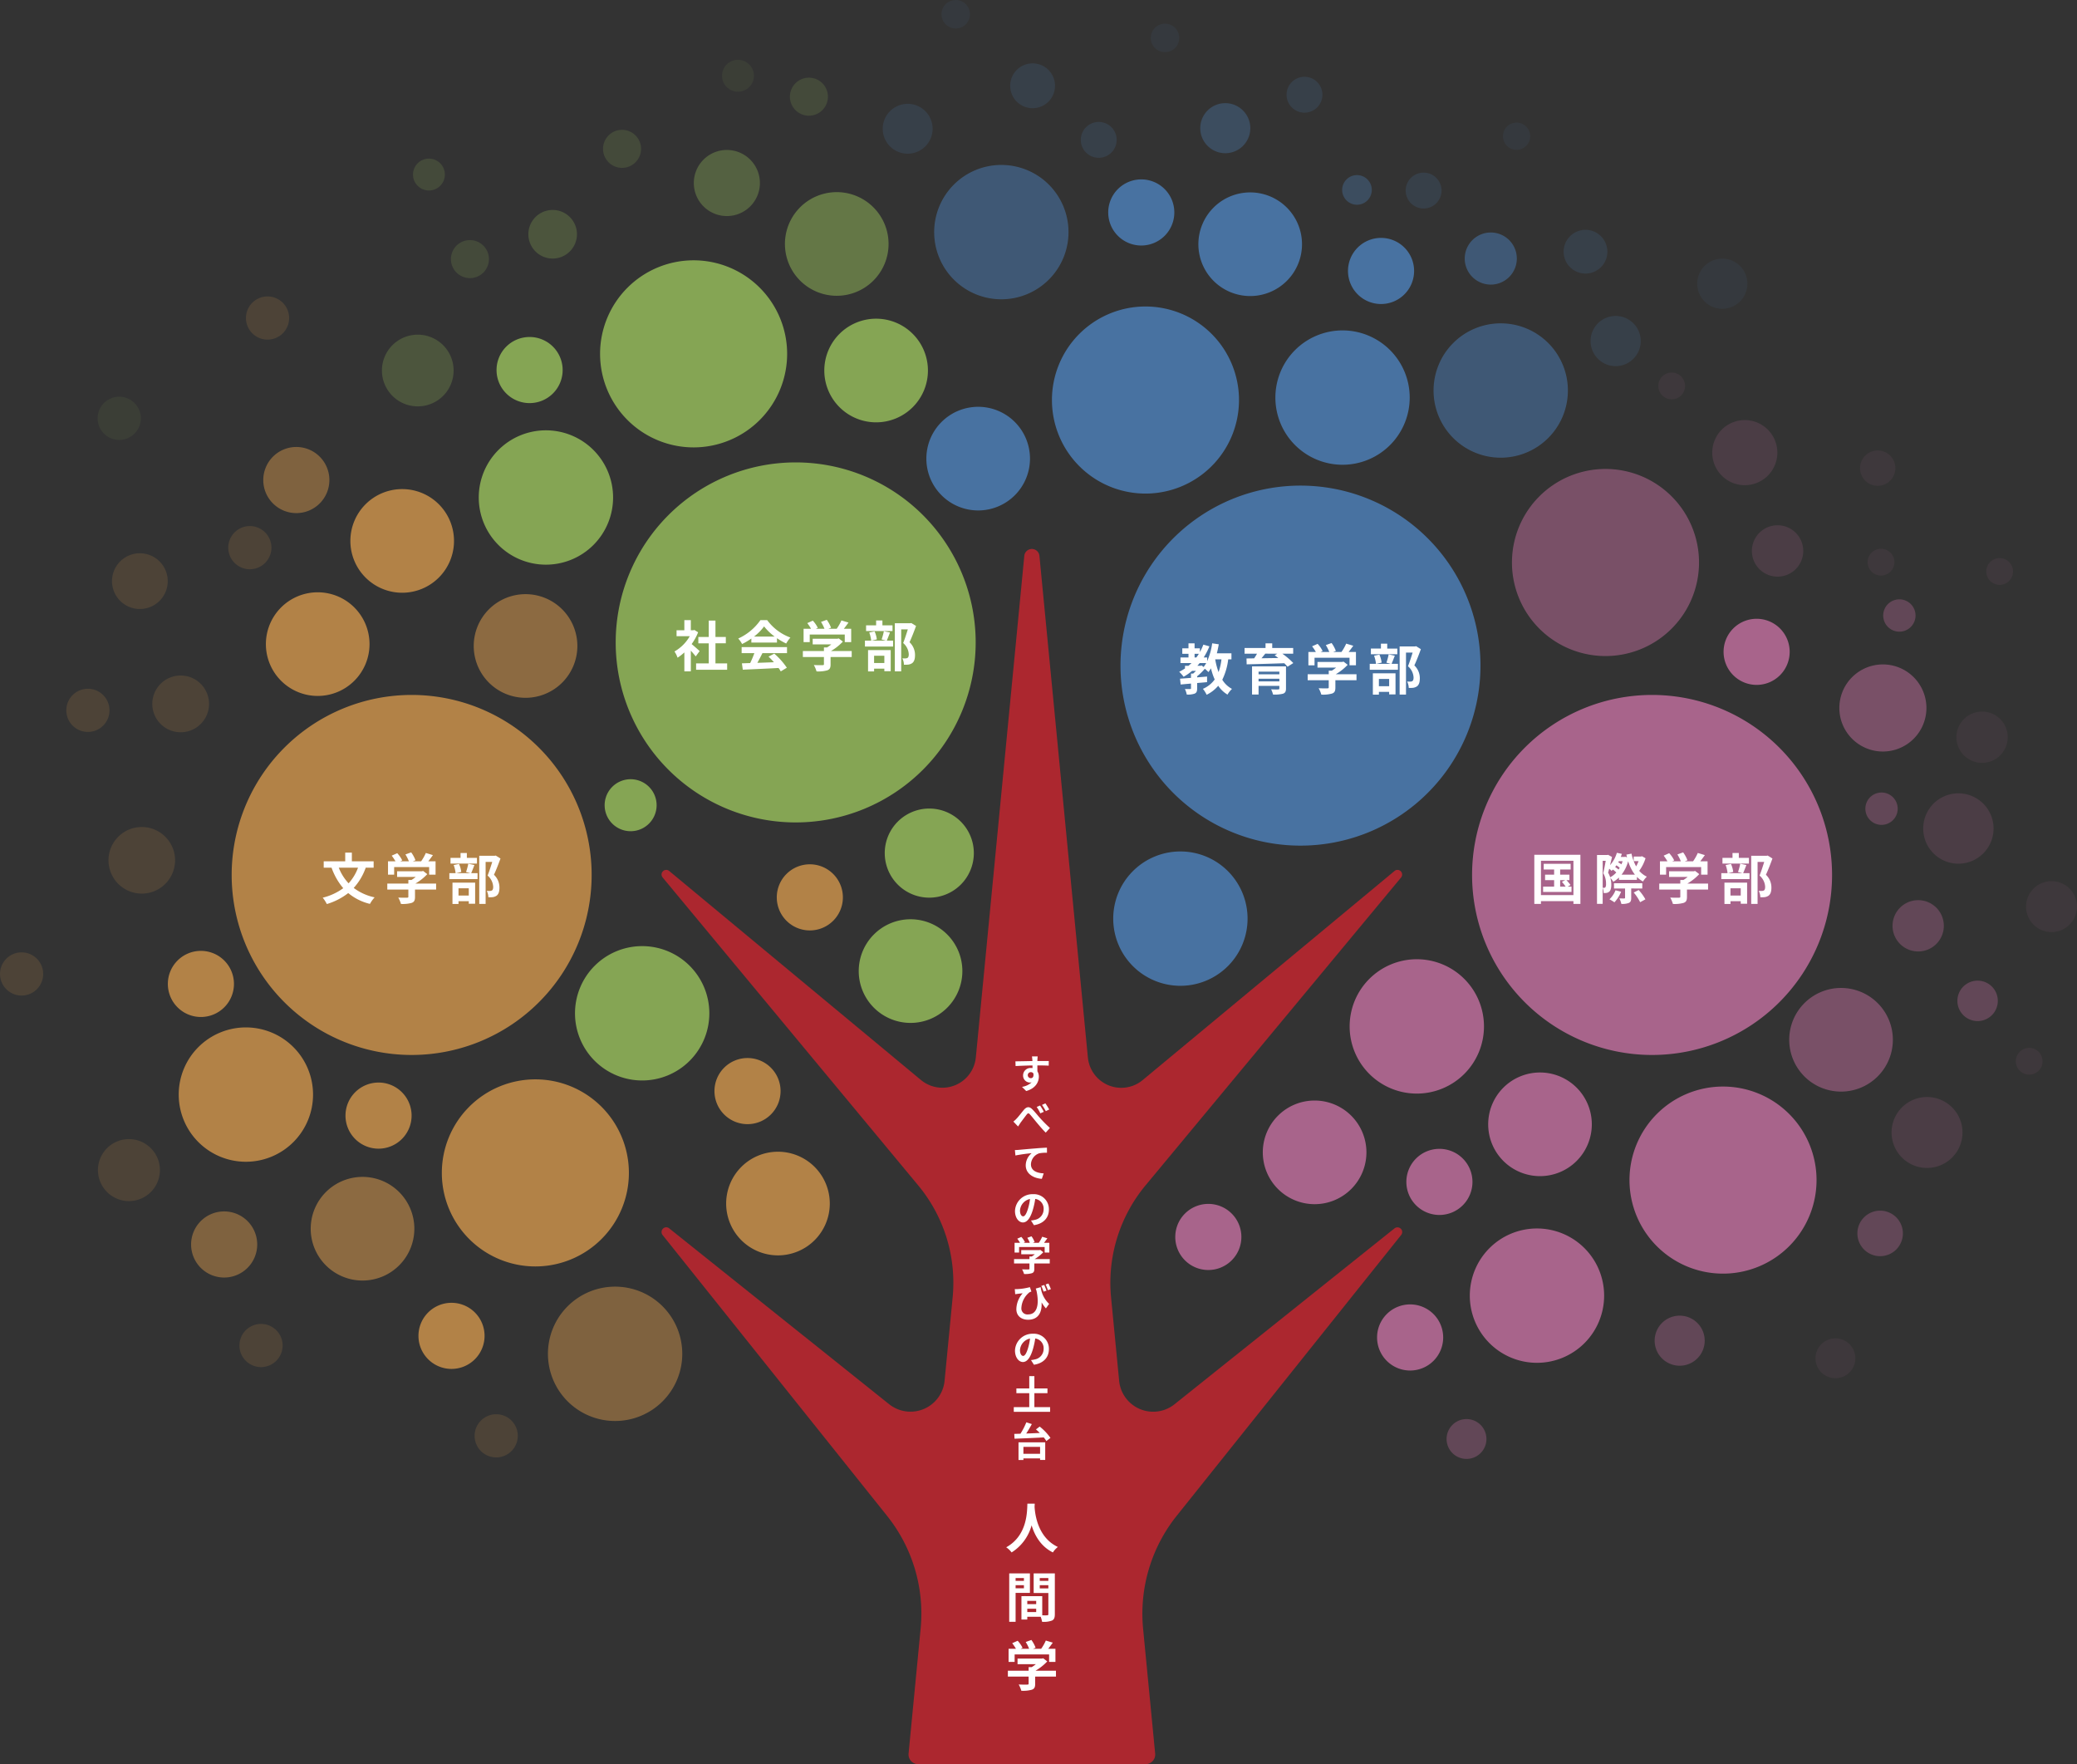 <svg xmlns="http://www.w3.org/2000/svg" xmlns:xlink="http://www.w3.org/1999/xlink" width="770.591" height="654.456" viewBox="0 0 770.591 654.456"><rect x="0" y="0" width="770.591" height="654.456" fill="#333333" stroke="none"/><defs><clipPath id="a"><rect width="770.591" height="654.456" fill="none"/></clipPath><clipPath id="c"><rect width="69.403" height="69.402" transform="translate(560.955 173.969)" fill="none"/></clipPath><clipPath id="d"><rect width="49.838" height="49.839" transform="translate(346.59 61.187)" fill="none"/></clipPath><clipPath id="e"><rect width="49.839" height="49.838" transform="translate(531.867 119.949)" fill="none"/></clipPath><clipPath id="f"><rect width="19.326" height="19.326" transform="translate(543.434 86.25)" fill="none"/></clipPath><clipPath id="g"><rect width="16.231" height="16.231" transform="translate(580.123 85.257)" fill="none"/></clipPath><clipPath id="h"><rect width="13.309" height="13.31" transform="translate(521.522 64.036)" fill="none"/></clipPath><clipPath id="i"><rect width="10.105" height="10.106" transform="translate(557.614 45.481)" fill="none"/></clipPath><clipPath id="j"><rect width="11.005" height="11.004" transform="translate(497.955 64.953)" fill="none"/></clipPath><clipPath id="k"><rect width="13.31" height="13.31" transform="translate(477.328 28.487)" fill="none"/></clipPath><clipPath id="l"><rect width="16.638" height="16.639" transform="translate(374.789 23.503)" fill="none"/></clipPath><clipPath id="m"><rect width="13.31" height="13.31" transform="translate(400.989 45.236)" fill="none"/></clipPath><clipPath id="n"><rect width="10.571" height="10.571" transform="translate(426.946 8.775)" fill="none"/></clipPath><clipPath id="o"><rect width="10.572" height="10.571" transform="translate(349.3)" fill="none"/></clipPath><clipPath id="p"><rect width="18.507" height="18.506" transform="translate(327.498 38.517)" fill="none"/></clipPath><clipPath id="q"><rect width="18.575" height="18.575" transform="translate(445.308 38.264)" fill="none"/></clipPath><clipPath id="r"><rect width="18.615" height="18.615" transform="translate(590.121 117.211)" fill="none"/></clipPath><clipPath id="s"><rect width="18.614" height="18.615" transform="translate(629.683 95.944)" fill="none"/></clipPath><clipPath id="t"><rect width="49.839" height="49.838" transform="translate(203.292 477.302)" fill="none"/></clipPath><clipPath id="u"><rect width="38.448" height="38.448" transform="translate(291.219 71.278)" fill="none"/></clipPath><clipPath id="v"><rect width="24.527" height="24.527" transform="translate(97.678 165.818)" fill="none"/></clipPath><clipPath id="w"><rect width="24.528" height="24.527" transform="translate(70.9 449.396)" fill="none"/></clipPath><clipPath id="x"><rect width="16.026" height="16.027" transform="translate(84.683 195.154)" fill="none"/></clipPath><clipPath id="y"><rect width="16.027" height="16.026" transform="translate(91.247 109.966)" fill="none"/></clipPath><clipPath id="z"><rect width="20.682" height="20.681" transform="translate(41.551 205.242)" fill="none"/></clipPath><clipPath id="aa"><rect width="16.026" height="16.026" transform="translate(24.596 255.5)" fill="none"/></clipPath><clipPath id="ab"><rect width="16.026" height="16.026" transform="translate(36.23 147.169)" fill="none"/></clipPath><clipPath id="ac"><rect width="16.026" height="16.026" transform="translate(0 353.293)" fill="none"/></clipPath><clipPath id="ad"><rect width="16.026" height="16.026" transform="translate(88.834 491.127)" fill="none"/></clipPath><clipPath id="ae"><rect width="16.026" height="16.026" transform="translate(176.083 524.63)" fill="none"/></clipPath><clipPath id="af"><rect width="23.009" height="23.009" transform="translate(36.337 422.56)" fill="none"/></clipPath><clipPath id="ag"><rect width="21.06" height="21.06" transform="translate(56.504 250.589)" fill="none"/></clipPath><clipPath id="ah"><rect width="24.707" height="24.707" transform="translate(40.25 306.797)" fill="none"/></clipPath><clipPath id="ai"><rect width="24.527" height="24.528" transform="translate(257.411 55.626)" fill="none"/></clipPath><clipPath id="aj"><rect width="18.033" height="18.033" transform="translate(196.025 77.883)" fill="none"/></clipPath><clipPath id="ak"><rect width="14.115" height="14.116" transform="translate(223.728 48.16)" fill="none"/></clipPath><clipPath id="al"><rect width="14.115" height="14.116" transform="translate(167.292 89.06)" fill="none"/></clipPath><clipPath id="am"><rect width="11.829" height="11.829" transform="translate(153.227 58.837)" fill="none"/></clipPath><clipPath id="an"><rect width="11.829" height="11.829" transform="translate(267.882 22.19)" fill="none"/></clipPath><clipPath id="ao"><rect width="14.115" height="14.116" transform="translate(293.062 28.811)" fill="none"/></clipPath><clipPath id="ap"><rect width="26.599" height="26.598" transform="translate(141.703 124.152)" fill="none"/></clipPath><clipPath id="aq"><rect width="19.069" height="19.069" transform="translate(649.962 194.851)" fill="none"/></clipPath><clipPath id="ar"><rect width="24.167" height="24.167" transform="translate(635.255 155.828)" fill="none"/></clipPath><clipPath id="as"><rect width="12.004" height="12.004" transform="translate(698.689 222.33)" fill="none"/></clipPath><clipPath id="at"><rect width="12.004" height="12.004" transform="translate(692.069 293.997)" fill="none"/></clipPath><clipPath id="au"><rect width="32.307" height="32.307" transform="translate(682.418 246.481)" fill="none"/></clipPath><clipPath id="av"><rect width="19.035" height="19.034" transform="translate(702.152 333.928)" fill="none"/></clipPath><clipPath id="aw"><rect width="15.003" height="15.003" transform="translate(726.213 363.784)" fill="none"/></clipPath><clipPath id="ax"><rect width="18.577" height="18.577" transform="translate(613.892 488.06)" fill="none"/></clipPath><clipPath id="ay"><rect width="19.032" height="19.032" transform="translate(725.853 263.965)" fill="none"/></clipPath><clipPath id="az"><rect width="18.899" height="18.899" transform="translate(751.692 326.875)" fill="none"/></clipPath><clipPath id="ba"><rect width="9.93" height="9.931" transform="translate(692.917 203.574)" fill="none"/></clipPath><clipPath id="bb"><rect width="9.93" height="9.931" transform="translate(736.928 207.037)" fill="none"/></clipPath><clipPath id="bc"><rect width="9.93" height="9.93" transform="translate(615.253 138.208)" fill="none"/></clipPath><clipPath id="bd"><rect width="13.112" height="13.111" transform="translate(690.092 167.11)" fill="none"/></clipPath><clipPath id="be"><rect width="14.788" height="14.789" transform="translate(673.568 496.485)" fill="none"/></clipPath><clipPath id="bf"><rect width="14.788" height="14.788" transform="translate(536.697 526.426)" fill="none"/></clipPath><clipPath id="bg"><rect width="9.93" height="9.93" transform="translate(747.89 388.726)" fill="none"/></clipPath><clipPath id="bh"><rect width="26.11" height="26.11" transform="translate(713.531 294.296)" fill="none"/></clipPath><clipPath id="bi"><rect width="26.327" height="26.327" transform="translate(701.784 406.948)" fill="none"/></clipPath><clipPath id="bj"><rect width="16.888" height="16.888" transform="translate(689.109 449.112)" fill="none"/></clipPath><clipPath id="bk"><rect width="38.448" height="38.448" transform="translate(663.825 366.499)" fill="none"/></clipPath><clipPath id="bl"><rect width="38.448" height="38.449" transform="translate(115.278 436.589)" fill="none"/></clipPath><clipPath id="bm"><rect width="38.448" height="38.448" transform="translate(175.76 220.413)" fill="none"/></clipPath></defs><g clip-path="url(#a)"><g clip-path="url(#a)"><path d="M679.716,324.582A66.779,66.779,0,1,1,612.937,257.8a66.778,66.778,0,0,1,66.779,66.779" fill="#a8648b"/><path d="M586.348,317.1v18.218h-2.585V334.3h-12.05v1.018H569.25V317.1Zm-2.585,2.219h-12.05V332.06h12.05Zm-.712,9.587v1.975H572.507V328.9H576.6v-2.4h-3.359v-2.035H576.6v-1.914h-3.867v-2.117h9.994v2.117h-3.888v1.914h3.44V326.5h-1.12a15.794,15.794,0,0,1,1.528,1.812l-1.059.59Zm-4.214,0h2.035a15.543,15.543,0,0,0-1.384-1.771l1.243-.631h-1.894Z" fill="#fff"/><path d="M610.513,318.38a16.147,16.147,0,0,1-2.341,4.661A8.44,8.44,0,0,0,611,325.22a8.222,8.222,0,0,0-1.425,1.791,9.877,9.877,0,0,1-2.259-1.71v1.1H600.66v-.875a11.118,11.118,0,0,1-2.1,1.588,7.77,7.77,0,0,0-1.1-1.446,8.694,8.694,0,0,1,.346,2.5c0,1.323-.244,2.219-.794,2.626a1.942,1.942,0,0,1-1,.448,5.523,5.523,0,0,1-1.038.041,4.853,4.853,0,0,0-.367-1.873v5.9h-2.1V317.179h3.806l.3-.081,1.466.814c-.224.937-.468,2-.732,3.033a11.714,11.714,0,0,0,2.523-4.58l1.852.387a10.779,10.779,0,0,1-.407,1.14h1.344l.366-.061.631.224c-.1-.326-.163-.672-.244-1.018l1.893-.367a16.9,16.9,0,0,0,1.709,4.723,11.934,11.934,0,0,0,.916-1.934h-1.811v-1.71h2.687l.387-.122Zm-15.9,10.952a5.438,5.438,0,0,0,.549.02.632.632,0,0,0,.449-.184,2.33,2.33,0,0,0,.244-1.3,7.261,7.261,0,0,0-1.038-3.929c.326-1.3.671-3.175.916-4.6h-1.12Zm5.048-5.68a10.816,10.816,0,0,0-1.242-1.058c-.182.163-.346.325-.51.468a6.949,6.949,0,0,0-.875-.794c-.141.529-.284,1.018-.406,1.466a8.866,8.866,0,0,1,.774,1.709,8.121,8.121,0,0,0,2.259-1.791m1.791,7.145a12.588,12.588,0,0,1-2.483,3.929,18.048,18.048,0,0,0-1.832-1.12,9.371,9.371,0,0,0,2.239-3.338Zm3.745-1.2v3.481c0,1.018-.182,1.547-.875,1.872a6.63,6.63,0,0,1-2.788.367,7.855,7.855,0,0,0-.733-2.036c.753.021,1.567.021,1.791.021.245-.021.326-.061.326-.265V329.6h-4.112v-1.954h10.5V329.6Zm-4.275-7.694a10.394,10.394,0,0,0-1.22-.9,7.009,7.009,0,0,1-.468.631,9.2,9.2,0,0,1,1.261.936,4.582,4.582,0,0,0,.427-.671m-.3-2.423c-.082.143-.163.286-.245.428a13.134,13.134,0,0,1,1.2.733q.245-.581.428-1.161Zm5.944,4.987a15.471,15.471,0,0,1-2.5-4.987,14.091,14.091,0,0,1-2.443,4.987Zm1.4,5.7a17.958,17.958,0,0,1,2.5,3.46l-1.954,1.059a17.333,17.333,0,0,0-2.382-3.583Z" fill="#fff"/><path d="M633.719,330h-7.837v2.707c0,1.262-.264,1.893-1.261,2.239a12.346,12.346,0,0,1-3.95.387,10.73,10.73,0,0,0-1-2.361c1.3.061,2.809.061,3.216.04.428,0,.529-.081.529-.366V330H615.6v-2.219h7.816v-1.343h1.161a13.8,13.8,0,0,0,1.567-1.12h-6.9v-2.1h9.139l.53-.122,1.526,1.181a19.713,19.713,0,0,1-4.417,3.5h7.694Zm-15.571-5.537h-2.28V319.52h2.768a17.113,17.113,0,0,0-1.4-2.1l2.056-.915a11.064,11.064,0,0,1,1.852,2.666l-.733.346h3.2a14.255,14.255,0,0,0-1.282-2.545l2.137-.773a11.92,11.92,0,0,1,1.587,2.931l-.976.387h3.073a17.018,17.018,0,0,0,1.751-3.094l2.625.794c-.549.773-1.16,1.587-1.709,2.3h2.707v4.946h-2.382v-2.809H618.148Z" fill="#fff"/><path d="M647.93,320.9c-.428,1.12-.855,2.219-1.2,3.013h2.361v2.2H638.627v-2.2h2.321a12.9,12.9,0,0,0-.712-3.013l1.974-.407a10.245,10.245,0,0,1,.834,2.972l-1.913.448h5.333l-1.648-.428a21.388,21.388,0,0,0,.834-3.073Zm.937-.549h-9.812v-2.1h3.725v-1.811h2.34v1.811h3.747Zm-9.08,7.084H648.2v7.816h-2.362v-.937h-3.806v1.018h-2.24Zm2.24,4.783h3.807v-2.687h-3.807Zm15.572-13.74c-.713,1.954-1.608,4.3-2.423,6.025a6.5,6.5,0,0,1,2.036,4.764c0,1.485-.326,2.482-1.1,3.032a3.413,3.413,0,0,1-1.384.509,10.6,10.6,0,0,1-1.629.041,5.394,5.394,0,0,0-.59-2.361c.447.02.834.04,1.14.02a1.707,1.707,0,0,0,.753-.163c.366-.223.488-.692.488-1.384a5.842,5.842,0,0,0-2.076-4.152c.591-1.446,1.242-3.522,1.73-5.069h-2.463v15.572h-2.361V317.464h5.74l.367-.081Z" fill="#fff"/><path d="M361.987,238.315a66.779,66.779,0,1,1-66.779-66.779,66.778,66.778,0,0,1,66.779,66.779" fill="#85a554"/><path d="M258.116,243.511c-.427-.57-1.119-1.384-1.811-2.137v7.674h-2.4v-7.023a16.822,16.822,0,0,1-2.524,1.954,9.7,9.7,0,0,0-1.14-2.3A15.2,15.2,0,0,0,255.918,236h-4.906v-2.2H253.9v-3.746h2.4V233.8h.916l.427-.1,1.364.875a19.721,19.721,0,0,1-2.4,4.356c.977.794,2.545,2.2,2.972,2.6ZM269.78,246.1v2.361H258.259V246.1h4.7v-7.45h-3.868V236.3h3.868v-6.086h2.484V236.3h3.846v2.341h-3.846v7.45Z" fill="#fff"/><path d="M278.76,236.875a23.548,23.548,0,0,1-3.441,2.035,9.417,9.417,0,0,0-1.425-2.035,20.215,20.215,0,0,0,8.224-6.819h2.524a18.615,18.615,0,0,0,8.61,6.452,12.608,12.608,0,0,0-1.567,2.219,24.623,24.623,0,0,1-3.42-1.974v1.608H278.76Zm-3.6,3.175H291.99v2.239h-9.119c-.59,1.2-1.262,2.463-1.873,3.6,1.955-.061,4.051-.143,6.127-.224a24.384,24.384,0,0,0-1.994-2.076l2.137-1.119a27.337,27.337,0,0,1,4.661,5.231l-2.259,1.363a10.793,10.793,0,0,0-.814-1.261c-4.784.264-9.812.468-13.272.63l-.326-2.36,3.074-.1a38.884,38.884,0,0,0,1.547-3.685h-4.722Zm12.233-3.908a19.822,19.822,0,0,1-3.908-3.766,18.485,18.485,0,0,1-3.725,3.766Z" fill="#fff"/><path d="M315.992,243.735h-7.837v2.707c0,1.262-.264,1.893-1.262,2.239a12.34,12.34,0,0,1-3.949.387,10.824,10.824,0,0,0-1-2.361c1.3.061,2.809.061,3.216.04.427,0,.529-.081.529-.366v-2.646h-7.816v-2.219h7.816v-1.343h1.161a13.888,13.888,0,0,0,1.567-1.12h-6.9v-2.1h9.139l.529-.122,1.527,1.181a19.717,19.717,0,0,1-4.418,3.5h7.7ZM300.42,238.2h-2.28v-4.946h2.769a16.924,16.924,0,0,0-1.4-2.1l2.056-.916a11.068,11.068,0,0,1,1.853,2.666l-.733.346h3.2a14.261,14.261,0,0,0-1.283-2.545l2.138-.773a11.954,11.954,0,0,1,1.587,2.931l-.977.387h3.074a17.01,17.01,0,0,0,1.75-3.094l2.626.794c-.55.773-1.16,1.587-1.71,2.3h2.708V238.2h-2.382v-2.809H300.42Z" fill="#fff"/><path d="M330.2,234.636c-.428,1.12-.855,2.219-1.2,3.013h2.362v2.2H320.9v-2.2h2.321a12.853,12.853,0,0,0-.713-3.013l1.974-.407a10.226,10.226,0,0,1,.835,2.972l-1.913.448h5.333l-1.649-.428a21.349,21.349,0,0,0,.835-3.073Zm.936-.549h-9.811v-2.1h3.725v-1.812h2.34v1.812h3.746Zm-9.079,7.084h8.407v7.816h-2.361v-.937H324.3v1.018H322.06Zm2.239,4.783h3.807v-2.687H324.3Zm15.572-13.74c-.712,1.954-1.608,4.295-2.422,6.025A6.5,6.5,0,0,1,339.484,243c0,1.485-.325,2.483-1.1,3.032a3.413,3.413,0,0,1-1.384.509,10.587,10.587,0,0,1-1.629.041,5.393,5.393,0,0,0-.59-2.361c.448.02.835.04,1.14.02a1.707,1.707,0,0,0,.753-.163c.367-.224.489-.692.489-1.384a5.846,5.846,0,0,0-2.076-4.152c.59-1.446,1.241-3.522,1.73-5.069h-2.463v15.572h-2.361V231.2h5.74l.366-.081Z" fill="#fff"/><path d="M549.276,246.922A66.779,66.779,0,1,1,482.5,180.143a66.778,66.778,0,0,1,66.779,66.779" fill="#4872a1"/><path d="M455.683,244.588a23.436,23.436,0,0,1-2.2,7.572,9.321,9.321,0,0,0,3.6,3.4,9.467,9.467,0,0,0-1.669,2.116,10.789,10.789,0,0,1-3.44-3.276,13.235,13.235,0,0,1-4.3,3.338,10.139,10.139,0,0,0-1.385-2.2,10.331,10.331,0,0,0,4.377-3.48,22.84,22.84,0,0,1-1.384-4.133,15.234,15.234,0,0,1-.937,1.4,12.081,12.081,0,0,0-1.343-1.242,21.716,21.716,0,0,1-2.849,2.789v.407c1.22-.081,2.463-.2,3.683-.305v2.076c-1.22.122-2.463.224-3.683.325v2c0,1.038-.184,1.587-.916,1.933a7.494,7.494,0,0,1-2.932.346,8.181,8.181,0,0,0-.692-2.056c.773.021,1.67.021,1.914.021.264-.021.345-.082.345-.305v-1.731c-1.4.122-2.707.245-3.827.346l-.244-2.157c1.141-.082,2.545-.184,4.071-.306V249.88h.794c.346-.305.713-.651,1.059-1.017H442.29a20.81,20.81,0,0,1-3.156,2.2,14.877,14.877,0,0,0-1.628-1.852,18.411,18.411,0,0,0,2.137-1.242v-.977h1.3c.387-.325.753-.672,1.12-1.018h-4.092V243.9h2.972v-1.364h-2.3V240.5h2.3v-1.852h2.26V240.5h1.974v1.384a20.028,20.028,0,0,0,1.283-2.748l2.239.631a24.7,24.7,0,0,1-2.117,4.132h1.282v1.384a24.571,24.571,0,0,0,1.873-6.635l2.442.366c-.2,1.14-.427,2.259-.713,3.338h5.415v2.239Zm-12.477-.692h.672c.325-.448.63-.895.916-1.364h-1.588Zm2.626,2.972.712.57a10.256,10.256,0,0,0,.977-1.466H445.1c-.284.346-.569.693-.875,1.018H445.4Zm5.027-2.28a25.636,25.636,0,0,0,1.242,4.743,21.645,21.645,0,0,0,1.078-4.743Z" fill="#fff"/><path d="M475.757,242.492a27.08,27.08,0,0,1,4.07,3.48l-2.136,1.364a13.676,13.676,0,0,0-1.222-1.3c-5.068.183-10.382.325-13.943.407l-.061-2.178,2.829-.041c.387-.549.753-1.16,1.078-1.73h-4.621v-2.117h7.778v-1.73h2.481v1.73h7.776v2.117Zm1.363,12.9c0,1.14-.285,1.649-1.119,1.954a12.71,12.71,0,0,1-3.685.306,9.579,9.579,0,0,0-.712-1.935c.977.062,2.28.062,2.586.041.366,0,.466-.1.466-.386v-.937h-7.713v3.217h-2.422V247.214h12.6Zm-10.177-5.252h7.715v-.977h-7.715Zm7.713,1.649h-7.715v.977h7.715Zm-5.23-9.3c-.447.57-.936,1.16-1.4,1.709,1.974-.04,4.091-.061,6.228-.1-.447-.366-.9-.712-1.323-1.018l.978-.59Z" fill="#fff"/><path d="M503.279,252.343h-7.837v2.707c0,1.263-.264,1.893-1.261,2.239a12.346,12.346,0,0,1-3.95.387,10.727,10.727,0,0,0-1-2.361c1.3.061,2.809.061,3.216.04.428,0,.529-.081.529-.365v-2.647h-7.816v-2.219h7.816v-1.343h1.161a13.8,13.8,0,0,0,1.567-1.12h-6.9v-2.1h9.139l.53-.122L500,246.623a19.71,19.71,0,0,1-4.417,3.5h7.694Zm-15.571-5.537h-2.28V241.86H488.2a17.108,17.108,0,0,0-1.4-2.1l2.056-.916a11.092,11.092,0,0,1,1.852,2.666l-.733.346h3.2a14.256,14.256,0,0,0-1.282-2.545l2.137-.773a11.921,11.921,0,0,1,1.587,2.931l-.976.387H497.7a16.983,16.983,0,0,0,1.751-3.094l2.625.794c-.549.773-1.16,1.587-1.709,2.3h2.707v4.946h-2.382V244H487.708Z" fill="#fff"/><path d="M517.49,243.244c-.428,1.12-.855,2.219-1.2,3.013h2.361v2.2H508.187v-2.2h2.321a12.9,12.9,0,0,0-.712-3.013l1.974-.407a10.253,10.253,0,0,1,.834,2.972l-1.913.448h5.333l-1.648-.428a21.351,21.351,0,0,0,.834-3.073Zm.937-.549h-9.812v-2.1h3.725v-1.812h2.34V240.6h3.747Zm-9.08,7.084h8.408V257.6h-2.362v-.937h-3.806v1.018h-2.24Zm2.24,4.783h3.807v-2.687h-3.807Zm15.572-13.74c-.713,1.954-1.608,4.295-2.423,6.025a6.5,6.5,0,0,1,2.036,4.764c0,1.485-.326,2.483-1.1,3.032a3.412,3.412,0,0,1-1.384.509,10.591,10.591,0,0,1-1.629.041,5.394,5.394,0,0,0-.59-2.361c.447.02.834.04,1.14.02a1.707,1.707,0,0,0,.753-.163c.366-.224.488-.692.488-1.384a5.841,5.841,0,0,0-2.076-4.152c.591-1.446,1.242-3.522,1.73-5.069h-2.463v15.572h-2.361V239.8h5.74l.367-.081Z" fill="#fff"/><path d="M219.508,324.582A66.778,66.778,0,1,1,152.73,257.8a66.779,66.779,0,0,1,66.778,66.778" fill="#b28247"/><path d="M135.69,321.881a22.035,22.035,0,0,1-4.458,7.511,19.568,19.568,0,0,0,7.755,3.5,12.274,12.274,0,0,0-1.73,2.423A19.766,19.766,0,0,1,129.2,331.3a24.161,24.161,0,0,1-7.938,4.072,13.749,13.749,0,0,0-1.527-2.362,21.413,21.413,0,0,0,7.613-3.521,24.105,24.105,0,0,1-4.336-7.613H120.1V319.52h7.98V316.3h2.463v3.216h8.081v2.361Zm-10,0a17.98,17.98,0,0,0,3.644,5.8,17.673,17.673,0,0,0,3.5-5.8Z" fill="#fff"/><path d="M161.808,330h-7.837v2.707c0,1.262-.264,1.893-1.262,2.239a12.34,12.34,0,0,1-3.949.387,10.824,10.824,0,0,0-1-2.361c1.3.061,2.809.061,3.216.04.427,0,.529-.081.529-.366V330h-7.816v-2.219h7.816v-1.343h1.161a13.892,13.892,0,0,0,1.567-1.12h-6.9v-2.1h9.139L157,323.1l1.527,1.181a19.717,19.717,0,0,1-4.418,3.5h7.695Zm-15.572-5.537h-2.28V319.52h2.769a17.012,17.012,0,0,0-1.4-2.1l2.056-.915a11.069,11.069,0,0,1,1.853,2.666l-.733.346h3.2a14.261,14.261,0,0,0-1.283-2.545l2.138-.773a11.955,11.955,0,0,1,1.587,2.931l-.977.387h3.074a17.011,17.011,0,0,0,1.75-3.094l2.626.794c-.55.773-1.16,1.587-1.71,2.3H161.6v4.946h-2.382v-2.809H146.236Z" fill="#fff"/><path d="M176.019,320.9c-.428,1.12-.855,2.219-1.2,3.013h2.362v2.2H166.716v-2.2h2.321a12.854,12.854,0,0,0-.713-3.013l1.974-.407a10.217,10.217,0,0,1,.835,2.972l-1.913.448h5.333l-1.649-.428a21.385,21.385,0,0,0,.835-3.073Zm.936-.549h-9.811v-2.1h3.725v-1.811h2.34v1.811h3.746Zm-9.079,7.084h8.407v7.816h-2.361v-.937h-3.807v1.018h-2.239Zm2.239,4.783h3.807v-2.687h-3.807Zm15.572-13.74c-.712,1.954-1.608,4.3-2.422,6.025a6.5,6.5,0,0,1,2.035,4.764c0,1.485-.325,2.482-1.1,3.032a3.413,3.413,0,0,1-1.384.509,10.589,10.589,0,0,1-1.629.041,5.393,5.393,0,0,0-.59-2.361c.448.02.835.04,1.14.02a1.707,1.707,0,0,0,.753-.163c.367-.223.489-.692.489-1.384a5.846,5.846,0,0,0-2.076-4.152c.59-1.446,1.241-3.522,1.73-5.069h-2.463v15.572H177.81V317.464h5.74l.366-.081Z" fill="#fff"/><path d="M519.713,455.814a1.793,1.793,0,0,0-2.387-.086l-81.541,65.188a12.692,12.692,0,0,1-20.569-8.67l-3-31a56.531,56.531,0,0,1,12.749-41.46l94.84-114.25a1.728,1.728,0,0,0-.1-2.326,1.71,1.71,0,0,0-2.3-.121l-93.488,77.607a12.438,12.438,0,0,1-20.3-8.42L385.638,206.177a2.819,2.819,0,0,0-5.608.005L362.049,392.248a12.466,12.466,0,0,1-20.374,8.387L248.26,323.09a1.712,1.712,0,0,0-2.3.115,1.682,1.682,0,0,0-.15,2.262L340.657,439.73a56.53,56.53,0,0,1,12.8,41.442l-3,31.006a12.71,12.71,0,0,1-20.575,8.738l-81.65-65.274a1.713,1.713,0,0,0-2.278.172,1.753,1.753,0,0,0-.129,2.333l83.333,104.24a57.96,57.96,0,0,1,12.419,41.678L337.091,650.5a3.6,3.6,0,0,0,3.582,3.954h84.379a3.581,3.581,0,0,0,3.525-3.963L424.1,604.161a58.156,58.156,0,0,1,12.449-41.823l83.326-104.232a1.724,1.724,0,0,0-.161-2.292" fill="#ac272f"/><g opacity="0.6"><g clip-path="url(#c)"><path d="M560.955,208.67a34.7,34.7,0,1,1,34.7,34.7,34.7,34.7,0,0,1-34.7-34.7" fill="#a8648b"/></g></g><path d="M604.557,437.775a34.7,34.7,0,1,1,34.7,34.7,34.7,34.7,0,0,1-34.7-34.7" fill="#a8648b"/><path d="M163.926,435.105a34.7,34.7,0,1,1,34.7,34.7,34.7,34.7,0,0,1-34.7-34.7" fill="#b28247"/><path d="M390.283,148.4a34.7,34.7,0,1,1,34.7,34.7,34.7,34.7,0,0,1-34.7-34.7" fill="#4872a1"/><path d="M222.636,131.267a34.7,34.7,0,1,1,34.7,34.7,34.7,34.7,0,0,1-34.7-34.7" fill="#85a554"/><path d="M473.18,147.491A24.919,24.919,0,1,1,498.1,172.41a24.919,24.919,0,0,1-24.919-24.919" fill="#4872a1"/><g opacity="0.6"><g clip-path="url(#d)"><path d="M346.59,86.106a24.919,24.919,0,1,1,24.919,24.919A24.919,24.919,0,0,1,346.59,86.106" fill="#4872a1"/></g></g><g opacity="0.6"><g clip-path="url(#e)"><path d="M531.867,144.868a24.919,24.919,0,1,1,24.919,24.919,24.919,24.919,0,0,1-24.919-24.919" fill="#4872a1"/></g></g><g opacity="0.6"><g clip-path="url(#f)"><path d="M543.434,95.913a9.662,9.662,0,1,1,9.663,9.663,9.663,9.663,0,0,1-9.663-9.663" fill="#4872a1"/></g></g><g opacity="0.2"><g clip-path="url(#g)"><path d="M580.123,93.372a8.116,8.116,0,1,1,8.116,8.116,8.116,8.116,0,0,1-8.116-8.116" fill="#4872a1"/></g></g><g opacity="0.2"><g clip-path="url(#h)"><path d="M521.521,70.691a6.655,6.655,0,1,1,6.656,6.655,6.655,6.655,0,0,1-6.656-6.655" fill="#4872a1"/></g></g><g opacity="0.1"><g clip-path="url(#i)"><path d="M557.614,50.534a5.053,5.053,0,1,1,5.053,5.053,5.053,5.053,0,0,1-5.053-5.053" fill="#4872a1"/></g></g><g opacity="0.4"><g clip-path="url(#j)"><path d="M497.955,70.455a5.5,5.5,0,1,1,5.5,5.5,5.5,5.5,0,0,1-5.5-5.5" fill="#4872a1"/></g></g><g opacity="0.2"><g clip-path="url(#k)"><path d="M477.328,35.142a6.655,6.655,0,1,1,6.655,6.655,6.655,6.655,0,0,1-6.655-6.655" fill="#4872a1"/></g></g><g opacity="0.2"><g clip-path="url(#l)"><path d="M374.789,31.822a8.319,8.319,0,1,1,8.319,8.319,8.319,8.319,0,0,1-8.319-8.319" fill="#4872a1"/></g></g><g opacity="0.2"><g clip-path="url(#m)"><path d="M400.989,51.891a6.655,6.655,0,1,1,6.655,6.655,6.655,6.655,0,0,1-6.655-6.655" fill="#4872a1"/></g></g><g opacity="0.1"><g clip-path="url(#n)"><path d="M426.946,14.06a5.285,5.285,0,1,1,5.286,5.286,5.286,5.286,0,0,1-5.286-5.286" fill="#4872a1"/></g></g><g opacity="0.1"><g clip-path="url(#o)"><path d="M349.3,5.286a5.286,5.286,0,1,1,5.286,5.286A5.286,5.286,0,0,1,349.3,5.286" fill="#4872a1"/></g></g><g opacity="0.2"><g clip-path="url(#p)"><path d="M327.5,47.77a9.254,9.254,0,1,1,9.253,9.253A9.253,9.253,0,0,1,327.5,47.77" fill="#4872a1"/></g></g><g opacity="0.4"><g clip-path="url(#q)"><path d="M445.308,47.551a9.287,9.287,0,1,1,9.287,9.287,9.287,9.287,0,0,1-9.287-9.287" fill="#4872a1"/></g></g><g opacity="0.2"><g clip-path="url(#r)"><path d="M590.121,126.518a9.308,9.308,0,1,1,9.307,9.308,9.307,9.307,0,0,1-9.307-9.308" fill="#4872a1"/></g></g><g opacity="0.1"><g clip-path="url(#s)"><path d="M629.683,105.251a9.307,9.307,0,1,1,9.307,9.307,9.307,9.307,0,0,1-9.307-9.307" fill="#4872a1"/></g></g><path d="M500.733,380.766a24.92,24.92,0,1,1,24.919,24.919,24.919,24.919,0,0,1-24.919-24.919" fill="#a8648b"/><path d="M545.315,480.641a24.919,24.919,0,1,1,24.919,24.919,24.919,24.919,0,0,1-24.919-24.919" fill="#a8648b"/><path d="M413.02,340.78A24.92,24.92,0,1,1,437.939,365.7,24.919,24.919,0,0,1,413.02,340.78" fill="#4872a1"/><path d="M66.306,406.056a24.919,24.919,0,1,1,24.919,24.919,24.919,24.919,0,0,1-24.919-24.919" fill="#b28247"/><path d="M213.333,375.9a24.92,24.92,0,1,1,24.919,24.919A24.919,24.919,0,0,1,213.333,375.9" fill="#85a554"/><g opacity="0.6"><g clip-path="url(#t)"><path d="M203.292,502.221a24.919,24.919,0,1,1,24.919,24.919,24.919,24.919,0,0,1-24.919-24.919" fill="#b28247"/></g></g><path d="M177.623,184.554a24.92,24.92,0,1,1,24.919,24.919,24.919,24.919,0,0,1-24.919-24.919" fill="#85a554"/><path d="M444.613,90.6a19.224,19.224,0,1,1,19.224,19.224A19.224,19.224,0,0,1,444.613,90.6" fill="#4872a1"/><path d="M305.827,137.449a19.224,19.224,0,1,1,19.224,19.224,19.224,19.224,0,0,1-19.224-19.224" fill="#85a554"/><path d="M98.648,238.946a19.224,19.224,0,1,1,19.224,19.224,19.224,19.224,0,0,1-19.224-19.224" fill="#b28247"/><path d="M129.994,200.662a19.224,19.224,0,1,1,19.224,19.224,19.224,19.224,0,0,1-19.224-19.224" fill="#b28247"/><g opacity="0.6"><g clip-path="url(#u)"><path d="M291.219,90.5a19.224,19.224,0,1,1,19.224,19.224A19.224,19.224,0,0,1,291.219,90.5" fill="#85a554"/></g></g><path d="M184.223,137.276a12.263,12.263,0,1,1,12.264,12.264,12.264,12.264,0,0,1-12.264-12.264" fill="#85a554"/><g opacity="0.6"><g clip-path="url(#v)"><path d="M97.678,178.081a12.264,12.264,0,1,1,12.264,12.264,12.264,12.264,0,0,1-12.264-12.264" fill="#b28247"/></g></g><g opacity="0.6"><g clip-path="url(#w)"><path d="M70.9,461.659a12.264,12.264,0,1,1,12.264,12.264A12.264,12.264,0,0,1,70.9,461.659" fill="#b28247"/></g></g><g opacity="0.2"><g clip-path="url(#x)"><path d="M84.683,203.167A8.013,8.013,0,1,1,92.7,211.18a8.013,8.013,0,0,1-8.013-8.013" fill="#b28247"/></g></g><g opacity="0.2"><g clip-path="url(#y)"><path d="M91.247,117.979a8.013,8.013,0,1,1,8.013,8.013,8.014,8.014,0,0,1-8.013-8.013" fill="#b28247"/></g></g><g opacity="0.2"><g clip-path="url(#z)"><path d="M41.551,215.583a10.341,10.341,0,1,1,10.341,10.341,10.341,10.341,0,0,1-10.341-10.341" fill="#b28247"/></g></g><g opacity="0.2"><g clip-path="url(#aa)"><path d="M24.6,263.513a8.013,8.013,0,1,1,8.013,8.013,8.013,8.013,0,0,1-8.013-8.013" fill="#b28247"/></g></g><g opacity="0.1"><g clip-path="url(#ab)"><path d="M36.23,155.182a8.013,8.013,0,1,1,8.013,8.013,8.013,8.013,0,0,1-8.013-8.013" fill="#85a554"/></g></g><g opacity="0.2"><g clip-path="url(#ac)"><path d="M0,361.306a8.013,8.013,0,1,1,8.013,8.013A8.013,8.013,0,0,1,0,361.306" fill="#b28247"/></g></g><g opacity="0.2"><g clip-path="url(#ad)"><path d="M88.834,499.14a8.013,8.013,0,1,1,8.013,8.013,8.013,8.013,0,0,1-8.013-8.013" fill="#b28247"/></g></g><g opacity="0.2"><g clip-path="url(#ae)"><path d="M176.083,532.643a8.013,8.013,0,1,1,8.013,8.013,8.013,8.013,0,0,1-8.013-8.013" fill="#b28247"/></g></g><g opacity="0.2"><g clip-path="url(#af)"><path d="M36.337,434.064a11.5,11.5,0,1,1,11.5,11.505,11.505,11.505,0,0,1-11.5-11.505" fill="#b28247"/></g></g><g opacity="0.2"><g clip-path="url(#ag)"><path d="M56.5,261.119a10.53,10.53,0,1,1,10.53,10.53,10.53,10.53,0,0,1-10.53-10.53" fill="#b28247"/></g></g><g opacity="0.2"><g clip-path="url(#ah)"><path d="M40.25,319.15A12.354,12.354,0,1,1,52.6,331.5,12.353,12.353,0,0,1,40.25,319.15" fill="#b28247"/></g></g><g opacity="0.4"><g clip-path="url(#ai)"><path d="M257.411,67.89a12.263,12.263,0,1,1,12.264,12.264A12.264,12.264,0,0,1,257.411,67.89" fill="#85a554"/></g></g><g opacity="0.3"><g clip-path="url(#aj)"><path d="M196.025,86.9a9.017,9.017,0,1,1,9.016,9.016,9.016,9.016,0,0,1-9.016-9.016" fill="#85a554"/></g></g><g opacity="0.2"><g clip-path="url(#ak)"><path d="M223.728,55.218a7.058,7.058,0,1,1,7.058,7.058,7.058,7.058,0,0,1-7.058-7.058" fill="#85a554"/></g></g><g opacity="0.2"><g clip-path="url(#al)"><path d="M167.292,96.118a7.057,7.057,0,1,1,7.058,7.058,7.058,7.058,0,0,1-7.058-7.058" fill="#85a554"/></g></g><g opacity="0.2"><g clip-path="url(#am)"><path d="M153.227,64.752a5.914,5.914,0,1,1,5.915,5.915,5.915,5.915,0,0,1-5.915-5.915" fill="#85a554"/></g></g><g opacity="0.1"><g clip-path="url(#an)"><path d="M267.882,28.1A5.915,5.915,0,1,1,273.8,34.02a5.915,5.915,0,0,1-5.915-5.915" fill="#85a554"/></g></g><g opacity="0.2"><g clip-path="url(#ao)"><path d="M293.062,35.869a7.057,7.057,0,1,1,7.058,7.058,7.058,7.058,0,0,1-7.058-7.058" fill="#85a554"/></g></g><g opacity="0.3"><g clip-path="url(#ap)"><path d="M141.7,137.451a13.3,13.3,0,1,1,13.3,13.3,13.3,13.3,0,0,1-13.3-13.3" fill="#85a554"/></g></g><path d="M62.273,365.006A12.264,12.264,0,1,1,74.537,377.27a12.264,12.264,0,0,1-12.264-12.264" fill="#b28247"/><path d="M639.466,241.809a12.263,12.263,0,1,1,12.263,12.264,12.264,12.264,0,0,1-12.263-12.264" fill="#a8648b"/><g opacity="0.2"><g clip-path="url(#aq)"><path d="M649.962,204.385a9.534,9.534,0,1,1,9.534,9.534,9.534,9.534,0,0,1-9.534-9.534" fill="#a8648b"/></g></g><g opacity="0.2"><g clip-path="url(#ar)"><path d="M635.255,167.911a12.083,12.083,0,1,1,12.084,12.084,12.083,12.083,0,0,1-12.084-12.084" fill="#a8648b"/></g></g><g opacity="0.4"><g clip-path="url(#as)"><path d="M698.689,228.332a6,6,0,1,1,6,6,6,6,0,0,1-6-6" fill="#a8648b"/></g></g><g opacity="0.4"><g clip-path="url(#at)"><path d="M692.069,300a6,6,0,1,1,6,6,6,6,0,0,1-6-6" fill="#a8648b"/></g></g><g opacity="0.6"><g clip-path="url(#au)"><path d="M682.418,262.635a16.153,16.153,0,1,1,16.153,16.153,16.153,16.153,0,0,1-16.153-16.153" fill="#a8648b"/></g></g><g opacity="0.4"><g clip-path="url(#av)"><path d="M702.152,343.445a9.517,9.517,0,1,1,9.517,9.517,9.517,9.517,0,0,1-9.517-9.517" fill="#a8648b"/></g></g><g opacity="0.4"><g clip-path="url(#aw)"><path d="M726.213,371.286a7.5,7.5,0,1,1,7.5,7.5,7.5,7.5,0,0,1-7.5-7.5" fill="#a8648b"/></g></g><g opacity="0.4"><g clip-path="url(#ax)"><path d="M613.892,497.349a9.288,9.288,0,1,1,9.289,9.289,9.289,9.289,0,0,1-9.289-9.289" fill="#a8648b"/></g></g><g opacity="0.1"><g clip-path="url(#ay)"><path d="M725.853,273.481A9.516,9.516,0,1,1,735.369,283a9.516,9.516,0,0,1-9.516-9.516" fill="#a8648b"/></g></g><g opacity="0.1"><g clip-path="url(#az)"><path d="M751.692,336.324a9.449,9.449,0,1,1,9.45,9.45,9.45,9.45,0,0,1-9.45-9.45" fill="#a8648b"/></g></g><g opacity="0.1"><g clip-path="url(#ba)"><path d="M692.917,208.54a4.965,4.965,0,1,1,4.965,4.965,4.965,4.965,0,0,1-4.965-4.965" fill="#a8648b"/></g></g><g opacity="0.1"><g clip-path="url(#bb)"><path d="M736.928,212a4.965,4.965,0,1,1,4.965,4.965A4.965,4.965,0,0,1,736.928,212" fill="#a8648b"/></g></g><g opacity="0.1"><g clip-path="url(#bc)"><path d="M615.253,143.173a4.965,4.965,0,1,1,4.965,4.965,4.965,4.965,0,0,1-4.965-4.965" fill="#a8648b"/></g></g><g opacity="0.1"><g clip-path="url(#bd)"><path d="M690.092,173.665a6.556,6.556,0,1,1,6.556,6.556,6.556,6.556,0,0,1-6.556-6.556" fill="#a8648b"/></g></g><g opacity="0.1"><g clip-path="url(#be)"><path d="M673.568,503.88a7.394,7.394,0,1,1,7.394,7.394,7.393,7.393,0,0,1-7.394-7.394" fill="#a8648b"/></g></g><g opacity="0.4"><g clip-path="url(#bf)"><path d="M536.7,533.82a7.394,7.394,0,1,1,7.394,7.394,7.393,7.393,0,0,1-7.394-7.394" fill="#a8648b"/></g></g><g opacity="0.1"><g clip-path="url(#bg)"><path d="M747.89,393.691a4.965,4.965,0,1,1,4.965,4.965,4.965,4.965,0,0,1-4.965-4.965" fill="#a8648b"/></g></g><g opacity="0.2"><g clip-path="url(#bh)"><path d="M713.531,307.351a13.055,13.055,0,1,1,13.055,13.055,13.055,13.055,0,0,1-13.055-13.055" fill="#a8648b"/></g></g><g opacity="0.2"><g clip-path="url(#bi)"><path d="M701.784,420.112a13.164,13.164,0,1,1,13.164,13.164,13.164,13.164,0,0,1-13.164-13.164" fill="#a8648b"/></g></g><g opacity="0.4"><g clip-path="url(#bj)"><path d="M689.109,457.556A8.444,8.444,0,1,1,697.553,466a8.444,8.444,0,0,1-8.444-8.444" fill="#a8648b"/></g></g><path d="M510.91,496.154a12.264,12.264,0,1,1,12.264,12.264,12.264,12.264,0,0,1-12.264-12.264" fill="#a8648b"/><path d="M521.776,438.446A12.263,12.263,0,1,1,534.04,450.71a12.264,12.264,0,0,1-12.264-12.264" fill="#a8648b"/><path d="M265.074,404.758a12.264,12.264,0,1,1,12.264,12.264,12.264,12.264,0,0,1-12.264-12.264" fill="#b28247"/><path d="M155.253,495.559a12.263,12.263,0,1,1,12.264,12.264,12.264,12.264,0,0,1-12.264-12.264" fill="#b28247"/><path d="M224.329,298.71a9.642,9.642,0,1,1,9.641,9.641,9.641,9.641,0,0,1-9.641-9.641" fill="#85a554"/><path d="M128.18,413.853a12.264,12.264,0,1,1,12.264,12.264,12.264,12.264,0,0,1-12.264-12.264" fill="#b28247"/><path d="M436.04,458.868A12.263,12.263,0,1,1,448.3,471.132a12.264,12.264,0,0,1-12.264-12.264" fill="#a8648b"/><path d="M288.194,332.893a12.264,12.264,0,1,1,12.264,12.264,12.264,12.264,0,0,1-12.264-12.264" fill="#b28247"/><path d="M500.121,100.517a12.264,12.264,0,1,1,12.264,12.264,12.264,12.264,0,0,1-12.264-12.264" fill="#4872a1"/><path d="M411.162,78.814a12.264,12.264,0,1,1,12.264,12.264,12.264,12.264,0,0,1-12.264-12.264" fill="#4872a1"/><path d="M343.691,170.135a19.224,19.224,0,1,1,19.224,19.224,19.224,19.224,0,0,1-19.224-19.224" fill="#4872a1"/><g opacity="0.6"><g clip-path="url(#bk)"><path d="M663.825,385.723a19.224,19.224,0,1,1,19.224,19.224,19.224,19.224,0,0,1-19.224-19.224" fill="#a8648b"/></g></g><g opacity="0.7"><g clip-path="url(#bl)"><path d="M115.278,455.813A19.224,19.224,0,1,1,134.5,475.037a19.224,19.224,0,0,1-19.224-19.224" fill="#b28247"/></g></g><path d="M552.134,417.082a19.224,19.224,0,1,1,19.224,19.224,19.224,19.224,0,0,1-19.224-19.224" fill="#a8648b"/><path d="M328.251,316.477A16.527,16.527,0,1,1,344.778,333a16.526,16.526,0,0,1-16.527-16.527" fill="#85a554"/><path d="M468.513,427.485a19.224,19.224,0,1,1,19.224,19.224,19.224,19.224,0,0,1-19.224-19.224" fill="#a8648b"/><path d="M269.413,446.481A19.224,19.224,0,1,1,288.637,465.7a19.224,19.224,0,0,1-19.224-19.224" fill="#b28247"/><path d="M318.6,360.24a19.224,19.224,0,1,1,19.224,19.224A19.224,19.224,0,0,1,318.6,360.24" fill="#85a554"/><g opacity="0.7"><g clip-path="url(#bm)"><path d="M175.76,239.637a19.224,19.224,0,1,1,19.224,19.224,19.224,19.224,0,0,1-19.224-19.224" fill="#b28247"/></g></g><path d="M383.9,557.815c-.021.32-.04.722-.061,1.143.161,2.767,1.164,11.408,8.642,14.917a7.823,7.823,0,0,0-1.845,2.025c-4.531-2.246-6.776-6.376-7.9-10.065a17.12,17.12,0,0,1-7.419,10.065,8.371,8.371,0,0,0-2-1.905c8-4.431,7.719-13.534,7.859-16.18Z" fill="#fff"/><path d="M376.8,590.911v10.726h-2.366V583.672h7.68v7.239Zm0-4.452h3.088V585.4H376.8Zm3.088,1.6H376.8v1.143h3.088Zm11.468,10.747c0,1.284-.26,1.985-1.062,2.366a8.664,8.664,0,0,1-3.669.461,8.85,8.85,0,0,0-.522-1.864h-4.972v1.022h-2.165v-8.661h.982v-.02l6.737.02v7.1c.782.02,1.524.02,1.784,0,.361,0,.482-.12.482-.441v-7.839H383.5v-7.279h7.859Zm-6.917-4.932h-3.308v1.2h3.308Zm0,2.907h-3.308v1.243h3.308Zm1.323-10.326h3.188V585.4h-3.188Zm3.189,1.6h-3.188v1.183h3.188Z" fill="#fff"/><path d="M391.779,621.961h-7.72v2.666c0,1.243-.261,1.865-1.243,2.206a12.153,12.153,0,0,1-3.89.381,10.6,10.6,0,0,0-.982-2.326c1.283.06,2.767.06,3.168.04.421,0,.521-.08.521-.361v-2.606h-7.7v-2.186h7.7v-1.323h1.143a13.7,13.7,0,0,0,1.544-1.1h-6.8v-2.065h9l.521-.12,1.5,1.163a19.439,19.439,0,0,1-4.35,3.448h7.579Zm-15.339-5.454h-2.246v-4.872h2.727a16.709,16.709,0,0,0-1.383-2.065l2.025-.9a10.871,10.871,0,0,1,1.824,2.626l-.721.341h3.148a13.929,13.929,0,0,0-1.264-2.506l2.106-.762a11.746,11.746,0,0,1,1.563,2.887l-.962.381h3.028a16.745,16.745,0,0,0,1.724-3.048l2.586.782c-.541.762-1.142,1.564-1.683,2.266h2.666v4.872h-2.346V613.74H376.44Z" fill="#fff"/><path d="M384.888,393.152c0,.119,0,.267-.016.446,1.474,0,3.467-.015,4.24,0l-.029,1.725c-.863-.044-2.232-.089-4.211-.089,0,.744.016,1.547.016,2.187a3.641,3.641,0,0,1,.535,1.994c0,1.9-1.131,4.329-4.687,5.326l-1.562-1.547a6.751,6.751,0,0,0,3.571-1.682,3.017,3.017,0,0,1-.655.075,2.573,2.573,0,0,1-2.514-2.678,2.761,2.761,0,0,1,2.916-2.723,3.5,3.5,0,0,1,.58.045c0-.312,0-.655-.014-.982-2.2.03-4.479.119-6.264.223l-.06-1.755c1.682,0,4.33-.075,6.308-.105-.015-.178-.015-.341-.029-.446-.045-.595-.105-1.086-.134-1.264h2.112c-.029.223-.089,1.011-.1,1.25m-2.426,6.813c.6,0,1.131-.446.937-1.726a1.051,1.051,0,0,0-.937-.505,1.116,1.116,0,1,0,0,2.231" fill="#fff"/><path d="M377.2,414.931c.684-.685,1.8-2.187,2.709-3.259,1.01-1.145,1.978-1.249,3.035-.208,1,.967,2.156,2.47,3.018,3.392a50.068,50.068,0,0,0,3.573,3.585l-1.548,1.726c-1.028-.981-2.246-2.439-3.185-3.541-.892-1.056-1.978-2.454-2.677-3.213-.505-.565-.774-.491-1.206.045-.579.729-1.635,2.157-2.26,2.99-.328.476-.67,1.056-.938,1.443l-1.755-1.83a7.873,7.873,0,0,0,1.234-1.13m10.072-2.485-1.31.565a14.223,14.223,0,0,0-1.339-2.365l1.265-.536a25.4,25.4,0,0,1,1.384,2.336m1.993-.863-1.264.61a17.788,17.788,0,0,0-1.414-2.306l1.266-.58a22.247,22.247,0,0,1,1.412,2.276" fill="#fff"/><path d="M377.969,426.565c1.22-.119,3.719-.342,6.308-.55,1.5-.135,3.124-.223,4.15-.268l.016,1.874a15.189,15.189,0,0,0-2.842.209,4.458,4.458,0,0,0-3.109,4.091c0,2.4,2.261,3.258,4.73,3.362l-.683,2.023c-3.051-.193-5.981-1.845-5.981-5a5.888,5.888,0,0,1,2.2-4.508,59.542,59.542,0,0,0-6.026.848l-.193-2.009c.565-.014,1.145-.044,1.428-.074" fill="#fff"/><path d="M383.608,454.5l-1.1-1.726a9.187,9.187,0,0,0,1.369-.237,3.962,3.962,0,0,0,3.318-3.914,3.629,3.629,0,0,0-3.11-3.867,28.959,28.959,0,0,1-.863,3.972c-.862,2.945-2.1,4.761-3.69,4.761-1.621,0-2.96-1.786-2.96-4.255A6.478,6.478,0,0,1,383.266,443a5.564,5.564,0,0,1,5.891,5.683c0,2.99-1.875,5.237-5.549,5.817m-4.017-3.273c.625,0,1.22-.907,1.815-2.871a20.541,20.541,0,0,0,.744-3.571,4.664,4.664,0,0,0-3.719,4.27c0,1.458.6,2.172,1.16,2.172" fill="#fff"/><path d="M389.469,468.71h-5.728v1.979c0,.923-.194,1.384-.922,1.637a9.02,9.02,0,0,1-2.886.282,7.926,7.926,0,0,0-.729-1.725c.952.044,2.053.044,2.35.03.313,0,.387-.06.387-.269V468.71h-5.713v-1.621h5.713v-.982h.848a10.11,10.11,0,0,0,1.146-.818h-5.044v-1.533h6.68l.387-.089,1.116.863a14.419,14.419,0,0,1-3.229,2.559h5.624Zm-11.381-4.046h-1.667v-3.615h2.024a12.443,12.443,0,0,0-1.026-1.532l1.5-.67a8.1,8.1,0,0,1,1.354,1.949l-.536.253h2.336a10.364,10.364,0,0,0-.937-1.86l1.562-.565a8.715,8.715,0,0,1,1.16,2.142l-.714.283h2.246a12.454,12.454,0,0,0,1.28-2.261l1.919.58c-.4.565-.847,1.16-1.25,1.681h1.979v3.615h-1.74v-2.053h-9.492Z" fill="#fff"/><path d="M376.5,478.218a7.707,7.707,0,0,0,.833,0,21.82,21.82,0,0,0,4.776-.729l.55,1.636a4.969,4.969,0,0,0-.743.3,8,8,0,0,0-2.976,5.8,2.225,2.225,0,0,0,2.514,2.38c3.214,0,4.24-3.422,3.109-8.718-.089-.283-.193-.58-.282-.877l1.83-.521a10.143,10.143,0,0,0,3.124,6.2l-1.19,1.681a13.412,13.412,0,0,1-1.607-2.232c.208,3.318-.937,6.442-5.014,6.442-2.35,0-4.344-1.294-4.344-3.943a9.086,9.086,0,0,1,2.351-5.876c-.566.059-1.488.163-1.919.223l-.863.119Zm10.92-1.533c.268.61.639,1.5.848,2.113l-1.086.357a18.121,18.121,0,0,0-.848-2.127Zm1.562-.55a19.189,19.189,0,0,1,.907,2.1l-1.1.371a19.256,19.256,0,0,0-.848-2.112Z" fill="#fff"/><path d="M383.608,506.275l-1.1-1.726a9.191,9.191,0,0,0,1.369-.237,3.962,3.962,0,0,0,3.318-3.914,3.629,3.629,0,0,0-3.11-3.867,28.959,28.959,0,0,1-.863,3.972c-.862,2.945-2.1,4.761-3.69,4.761-1.621,0-2.96-1.786-2.96-4.255a6.478,6.478,0,0,1,6.695-6.234,5.564,5.564,0,0,1,5.891,5.683c0,2.99-1.875,5.237-5.549,5.817M379.591,503c.625,0,1.22-.907,1.815-2.871a20.541,20.541,0,0,0,.744-3.571,4.664,4.664,0,0,0-3.719,4.27c0,1.458.6,2.172,1.16,2.172" fill="#fff"/><path d="M389.6,522v1.741H376.124V522h5.743v-5.177h-4.776v-1.756h4.776V510.5h1.9v4.567h4.85v1.756h-4.85V522Z" fill="#fff"/><path d="M385.735,529.216a19.781,19.781,0,0,1,4,4.2l-1.532,1.175a9.773,9.773,0,0,0-.952-1.354c-3.928.209-8.079.372-10.846.476l-.1-1.785c.684-.014,1.458-.044,2.291-.059a25.589,25.589,0,0,0,2.187-4.24l2.038.654c-.625,1.175-1.369,2.425-2.083,3.511,1.607-.059,3.333-.133,5.044-.208-.477-.476-.968-.922-1.429-1.324Zm-7.855,5.846h9.908v6.532h-1.9v-.58H379.7v.594H377.88Zm1.815,4.255h6.189v-2.574H379.7Z" fill="#fff"/></g></g></svg>